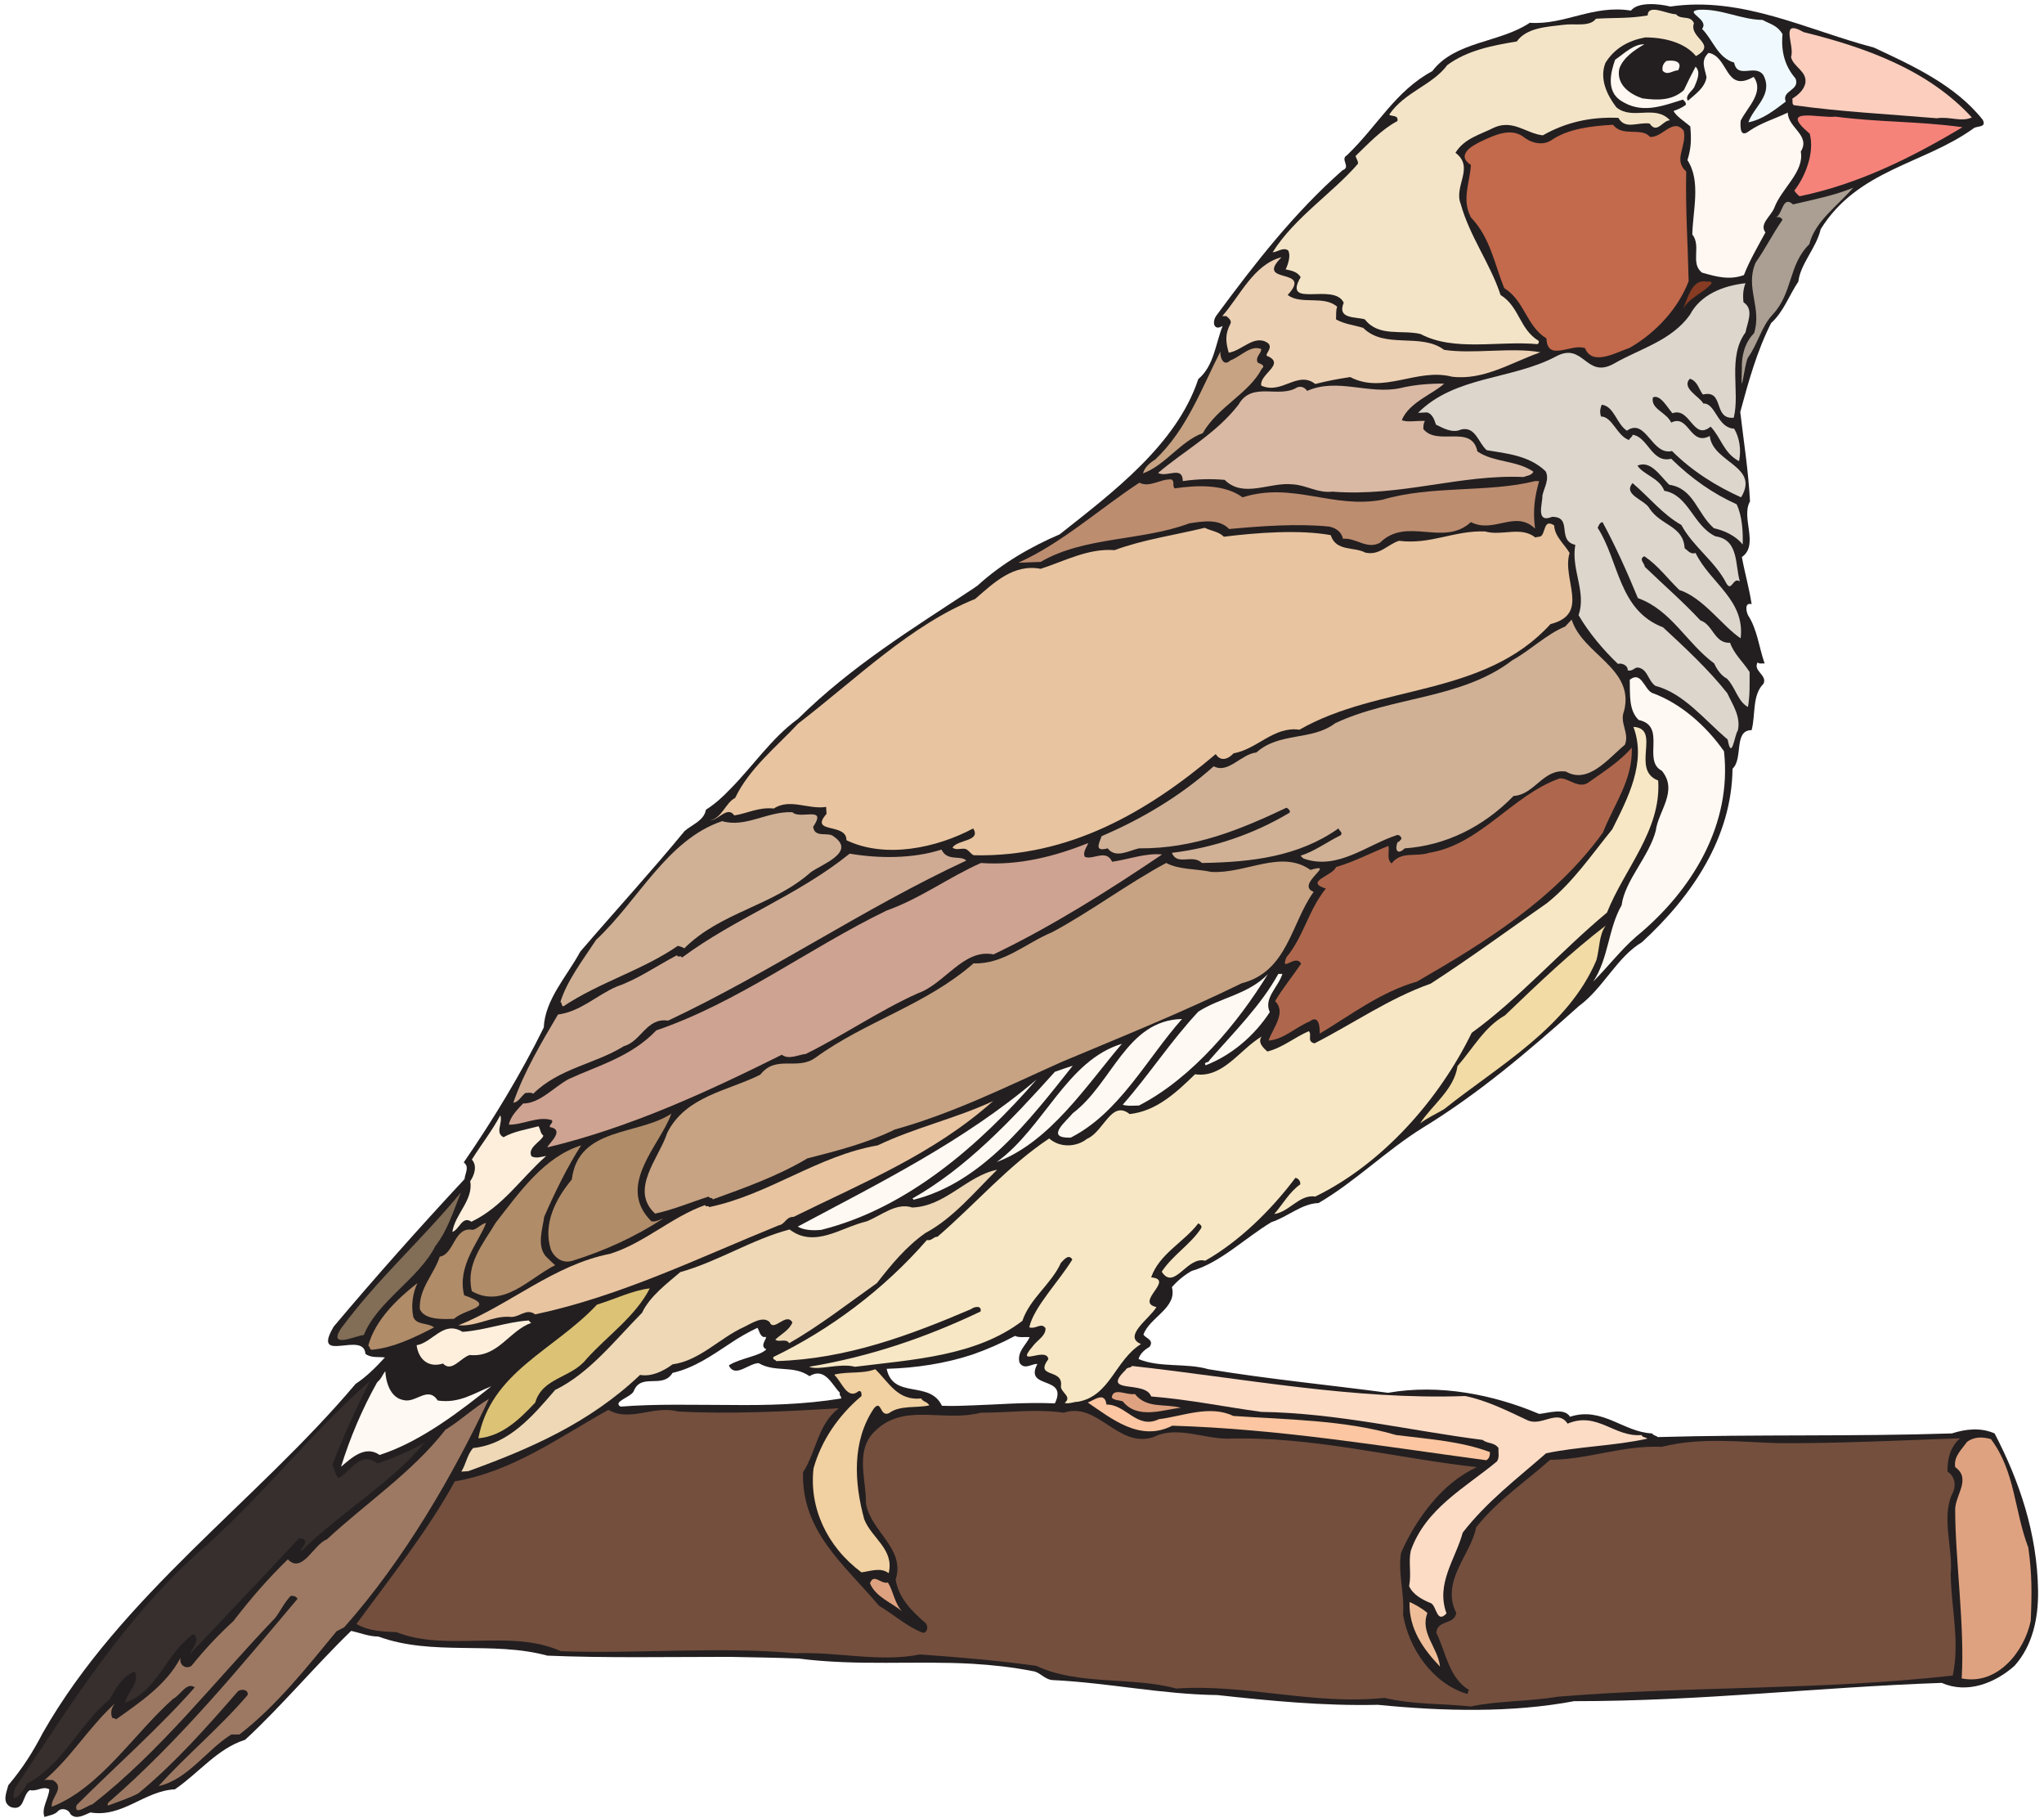 <?xml version="1.0" encoding="UTF-8" standalone="no"?>
<!-- Created with Inkscape (http://www.inkscape.org/) -->

<svg
   xmlns:dc="http://purl.org/dc/elements/1.1/"
   xmlns:cc="http://creativecommons.org/ns#"
   xmlns:rdf="http://www.w3.org/1999/02/22-rdf-syntax-ns#"
   xmlns:svg="http://www.w3.org/2000/svg"
   xmlns="http://www.w3.org/2000/svg"
   xmlns:sodipodi="http://sodipodi.sourceforge.net/DTD/sodipodi-0.dtd"
   xmlns:inkscape="http://www.inkscape.org/namespaces/inkscape"
   id="svg5215"
   version="1.1"
   inkscape:version="0.48.1 "
   width="305"
   height="271.25"
   xml:space="preserve"
   sodipodi:docname="Finch__Zebra.pdf"><defs
     id="defs5219" /><sodipodi:namedview
     pagecolor="#ffffff"
     bordercolor="#666666"
     borderopacity="1"
     objecttolerance="10"
     gridtolerance="10"
     guidetolerance="10"
     inkscape:pageopacity="0"
     inkscape:pageshadow="2"
     inkscape:window-width="640"
     inkscape:window-height="480"
     id="namedview5217"
     showgrid="false"
     inkscape:zoom="1.0728111"
     inkscape:cx="152.5"
     inkscape:cy="135.625"
     inkscape:window-x="0"
     inkscape:window-y="0"
     inkscape:window-maximized="0"
     inkscape:current-layer="g5223" /><g
     id="g5223"
     inkscape:groupmode="layer"
     inkscape:label="Finch__Zebra"
     transform="matrix(1.25,0,0,-1.25,0,271.25)"><g
       id="g5225"
       transform="scale(0.24,0.24)"><path
         d="m 483.656,611.207 c 0.809,0.606 1.821,1.211 2.629,1.816 11.922,10.911 26.27,19.196 40.82,25.457 26.067,20.606 58.2,44.649 68.907,77.176 7.883,6.664 8.488,17.375 12.125,26.465 -4.446,-2.828 -5.453,2.02 -3.032,5.254 19.403,26.262 38.598,50.91 62.645,72.125 4.445,1.617 -1.414,5.453 2.223,7.473 15.359,14.75 24.047,31.922 42.437,41.82 11.317,14.953 33.344,13.941 48.5,24.043 17.379,-1.211 31.32,9.094 50.317,6.062 3.433,4.446 13.945,3.434 19.601,2.02 35.77,5.254 68.102,-11.719 101.242,-20.406 18.993,-8.887 40.414,-18.586 54.157,-35.961 2.019,-4.039 -3.032,-2.828 -4.649,-4.242 -24.652,-17.778 -57.594,-20.407 -75.98,-50.106 -2.223,-9.492 -10.106,-17.172 -11.114,-26.058 -4.648,-6.872 -7.277,-14.954 -13.543,-20.61 -7.07,-13.937 -11.312,-29.293 -15.355,-44.242 1.617,-13.941 4.043,-29.094 4.848,-44.449 -4.645,-8.082 4.648,-21.617 -4.039,-27.676 1.414,-7.883 3.636,-15.355 4.847,-23.438 -3.433,1.012 -2.828,-3.23 -1.816,-5.453 4.648,-7.074 5.457,-15.961 8.285,-24.043 -1.215,0.204 -2.828,-0.406 -3.438,0.606 -2.625,-4.242 5.055,-6.465 2.832,-10.707 -5.66,-5.656 -3.839,-15.356 -5.863,-23.031 -9.094,0 -4.039,-14.145 -9.496,-19.196 -0.402,-34.14 -20.004,-63.234 -45.062,-86.265 -12.329,-7.274 -19.399,-23.032 -31.325,-31.719 -25.058,-22.426 -49.711,-43.438 -77.8,-60.609 -18.184,-11.313 -33.141,-26.465 -51.731,-37.375 -8.285,-0.204 -15.359,-6.872 -23.441,-9.497 -13.133,-7.878 -25.461,-20.203 -39.606,-24.242 -3.64,-2.019 -6.871,-4.648 -9.902,-8.082 2.828,-10.304 -11.316,-15.152 -14.145,-23.637 1.211,-1.82 5.454,-2.628 3.032,-6.062 -2.227,-1.211 -4.852,-3.434 -5.457,-6.059 10.711,-4.445 23.64,-1.82 34.757,-5.05 29.301,-4.852 60.422,-7.883 89.317,-11.719 25.465,4.445 52.34,-0.809 75.176,-10.508 4.644,0.406 12.527,3.234 15.355,-1.414 15.965,5.254 26.473,-7.676 40.82,-8.281 0.809,-1.215 2.02,-1.012 2.829,-1.821 49.105,1.414 97.203,0.204 146.304,1.821 6.871,2.222 14.348,3.031 21.219,0 12.324,-23.637 21.214,-49.699 21.624,-78.188 0.2,-13.937 -2.83,-27.476 -11.72,-37.375 -9.498,-8.484 -23.443,-14.141 -36.174,-8.484 -63.046,-2.223 -118.82,-9.094 -182.882,-9.094 -31.118,-5.856 -64.868,-5.051 -97.602,-1.816 -27.484,-0.606 -53.754,2.019 -79.82,4.848 -28.293,0.406 -53.551,6.062 -82.246,7.477 -3.84,0.402 -6.063,4.039 -9.7,4.445 -10.308,2.02 -20.007,3.031 -29.91,3.637 l 0,128.488 c 13.137,0.406 25.059,1.617 41.024,1.012 6.871,14.141 -15.559,6.668 -8.688,19.598 -2.832,0.203 -6.469,-3.231 -8.894,0.605 -1.414,5.453 3.234,8.688 5.054,12.727 -2.222,0.203 -5.254,-0.403 -7.277,0.609 -6.871,-3.637 -13.742,-6.668 -21.219,-9.293 l 0,380.625 z m -120.64,-99.602 c 11.316,11.313 20.613,25.454 33.949,35.153 26.676,26.265 56.383,44.445 86.691,64.449 l 0,-380.625 c -13.539,-4.445 -28.086,-6.668 -42.636,-7.074 3.234,-15.352 21.421,-5.453 27.484,-18.383 l 0,0 c 5.453,-0.203 10.305,0 15.152,0.199 l 0,-128.488 c -28.894,1.613 -56.781,-1.215 -86.691,2.625 -11.113,0.406 -22.43,0.606 -33.949,0.809 l 0,125.257 c 18.39,-0.203 36.98,0.203 55.371,3.235 0.203,1.211 -1.211,1.613 -0.606,2.828 -4.043,4.039 -7.476,12.93 -15.156,8.281 -8.082,5.66 -16.977,1.617 -25.262,6.465 -4.648,0 -11.113,-6.867 -14.347,-2.02 l 0,1.215 c 5.863,3.434 14.754,4.242 18.187,7.676 -4.445,1.816 2.426,7.07 -1.414,6.059 -2.019,1.011 -2.019,3.031 -3.031,4.648 -4.649,-2.223 -9.293,-4.848 -13.742,-7.879 l 0,275.57 z M 29.184,3.902 C 27.363,1.68 24.535,1.477 22.109,0.668 20.496,5.113 24.133,9.559 24.535,14.406 21.102,16.227 18.676,13.195 14.836,14.004 10.996,11.578 12.41,3.496 5.543,5.52 0.691,7.742 3.316,12.992 4.125,16.426 11.402,25.113 16.25,32.793 21.301,42.488 60.102,110.574 127.598,157.648 176.902,216.035 c 5.254,3.434 9.903,8.078 14.551,13.129 -2.629,0.406 -7.074,-0.402 -9.699,1.82 -0.809,11.719 -27.078,-5.656 -15.762,13.536 20.41,24.246 43.043,49.699 65.067,73.335 0.203,2.833 2.629,6.063 -0.403,8.286 14.348,20.808 28.492,44.043 39.809,67.074 0.605,13.941 11.519,25.457 18.187,37.781 17.176,20 34.961,39.395 51.934,60 3.84,3.234 9.699,5.254 10.508,10.508 4.445,2.828 8.285,6.262 11.922,10.101 l 0,-275.57 c -8.891,-5.859 -17.782,-12.121 -28.493,-14.547 -5.05,-8.281 -15.761,0.407 -19.398,-9.293 -1.82,-3.031 -10.508,-5.05 -6.465,-7.476 l 0,0 c 17.985,1.414 36.168,0.808 54.356,0.808 l 0,-125.257 c -30.715,0 -62.036,-0.605 -90.731,0.606 -27.484,7.477 -56.988,-0.402 -84.066,9.496 -4.649,0 -9.094,1.816 -13.539,2.828 C 157.301,76.43 139.719,55.418 121.938,39.055 107.996,34.609 99.102,22.691 86.977,14.406 71.621,13.602 61.113,0.266 44.945,2.891 41.914,1.68 37.871,-0.945 35.043,2.082 34.234,4.305 31.203,5.316 29.184,3.902 l 0,0 z M 363.016,225.531 c -0.2,0 -0.2,-0.203 -0.403,-0.203 0,-0.406 0.203,-0.808 0.403,-1.012 l 0,1.215"
         style="fill:#231f20;fill-opacity:1;fill-rule:nonzero;stroke:none"
         id="path5227" /><path
         d="M 38.074,6.527 C 56.465,24.914 80.109,45.926 96.879,65.117 92.84,67.945 89.809,61.277 86.172,59.461 66.769,42.289 49.996,15.215 25.75,5.719 c -0.609,4.648 7.07,9.699 0.402,13.336 -1.617,-0.203 -3.637,0.606 -4.648,-0.606 14.148,11.918 21.824,25.859 35.77,38.789 -1.617,-2.019 -2.426,-4.043 -1.617,-6.871 0.203,-1.008 1.617,-0.199 2.019,-1.211 11.926,8.484 25.262,17.375 32.133,30.711 -0.809,-3.438 2.426,-6.062 5.457,-4.043 6.464,8.082 13.539,15.559 20.812,22.223 8.891,11.516 16.57,20.406 27.078,30.711 7.274,-7.477 12.934,7.676 19.399,9.898 19.601,18.184 42.437,33.336 59.008,54.547 7.273,4.445 14.144,10.91 21.621,15.356 -17.579,-37.375 -41.829,-79.602 -71.938,-113.54 -1.012,-0.609 -2.426,-1.215 -3.84,-2.023 -14.551,-17.574 -29.707,-36.969 -48.297,-51.316 -1.214,0 -2.629,0 -4.043,0 C 102.941,34.207 93.445,19.258 78.894,16.023 92.434,31.176 109.41,45.117 123.148,61.277 c 0.61,2.828 -3.23,3.234 -4.847,1.82 C 103.75,46.328 86.977,27.336 68.793,12.387 64.144,9.961 59.09,8.348 54.242,6.527 53.027,5.922 53.637,7.742 54.039,7.941 89.402,38.652 118.906,74.613 148.004,109.16 c -0.805,1.211 -2.02,1.617 -3.434,1.414 -3.234,-3.433 -5.05,-7.476 -7.679,-10.91 C 106.379,67.742 79.703,33.195 45.957,6.934 43.531,6.527 36.66,0.871 38.074,6.527 l 0,0"
         style="fill:#9d7963;fill-opacity:1;fill-rule:nonzero;stroke:none"
         id="path5229" /><path
         d="m 7.562,15.215 c 27.078,40.406 54.559,85.461 94.977,120.41 29.504,26.465 52.137,55.965 81.641,82.027 -7.075,-13.738 -13.34,-27.48 -18.797,-41.824 1.215,-2.219 1.012,-4.848 3.031,-6.664 6.063,3.231 10.711,13.938 19.402,7.274 8.082,2.828 15.762,6.058 23.239,10.3 -16.168,-19.797 -41.629,-34.547 -61.231,-53.941 -0.402,2.223 4.446,4.445 0.606,6.262 -0.809,0 -1.414,0 -1.817,0 C 130.02,119.262 111.832,99.867 94.254,81.481 95.465,84.309 100.113,88.957 96.07,91.582 82.129,81.481 78.695,63.297 62.121,57.441 c 1.012,5.25 7.883,10.301 4.852,15.555 C 60.91,70.773 57.477,64.309 54.445,59.055 39.488,46.73 31.004,26.328 13.422,17.234 12.613,14.406 3.926,3.902 7.562,15.215 l 0,0"
         style="fill:#362f2d;fill-opacity:1;fill-rule:nonzero;stroke:none"
         id="path5231" /><path
         d="M 688.566,59.863 C 653,56.227 619.453,66.934 585.102,64.512 c -22.43,6.059 -48.704,1.414 -69.719,11.312 -18.992,2.625 -38.192,4.242 -57.793,5.656 -19.805,-4.039 -41.024,1.414 -62.039,0.605 -37.789,3.438 -79.821,-0.402 -116.598,1.012 -25.058,11.312 -56.379,-0.606 -81.844,9.496 -7.07,0.203 -13.941,0.605 -19.8,4.039 16.972,23.234 35.566,46.469 48.902,70.914 28.695,4.848 51.73,21.82 76.387,35.558 10.91,-6.265 22.429,2.422 34.554,-0.808 25.055,-1.414 54.762,0 80.024,1.617 -10.508,-8.082 -11.117,-21.617 -17.785,-31.922 -0.606,-29.496 20.207,-45.457 37.789,-66.265 7.476,-4.446 13.941,-10.508 22.027,-13.54 2.422,0.406 2.422,3.438 1.211,4.852 -7.273,6.262 -13.336,12.524 -14.953,21.617 5.051,15.555 -12.527,24.039 -14.75,37.981 0.199,11.113 -5.055,24.851 3.031,34.343 14.75,16.571 34.352,5.657 54.156,10.708 15.356,0 26.473,2.023 41.223,0 16.977,5.66 26.875,-17.981 44.66,-12.122 11.113,5.661 24.25,-0.605 36.574,-0.808 42.036,1.414 83.661,-9.695 124.282,-14.141 -17.18,-7.676 -30.313,-25.656 -37.789,-42.629 -1.618,-10.101 1.816,-20 1.007,-30.707 2.832,-16.769 14.551,-34.144 31.727,-39.398 1.012,0.203 0.203,1.617 1.215,1.82 -10.309,6.262 -11.52,18.789 -16.371,28.484 0.406,6.668 8.894,3.84 9.902,9.902 -7.879,15.957 7.277,28.89 9.902,42.625 10.711,13.539 24.856,22.832 36.778,33.539 19.402,0.203 35.769,7.273 55.574,6.465 19.398,4.847 38.191,2.426 57.793,1.82 29.098,-0.203 61.836,1.414 90.531,2.422 -5.051,-4.445 -6.265,-10.301 -6.265,-16.566 4.043,-2.422 4.445,-7.676 2.222,-11.313 -5.254,-12.121 0.61,-27.074 -0.605,-39.598 0.203,-16.972 4.648,-33.539 1.011,-50.507 C 904.184,63.5 841.742,65.926 774.852,60.469 c -14.145,-2.422 -30.11,-2.02 -43.243,-4.848 -15.964,1.617 -27.687,0.809 -43.043,4.242 l 0,0"
         style="fill:#744f3e;fill-opacity:1;fill-rule:nonzero;stroke:none"
         id="path5233" /><path
         d="m 975.719,69.562 c 1.617,25.656 -3.235,59.196 -3.235,84.246 0.204,7.07 8.082,15.152 0,20.808 -0.808,5.254 3.032,8.485 5.86,12.528 3.437,2.625 7.679,2.625 11.926,1.414 12.12,-16.164 11.52,-35.356 18.59,-53.946 1.82,-13.129 1.82,-22.019 1.21,-36.363 -3.03,-14.949 -16.367,-32.324 -34.351,-28.688 l 0,0"
         style="fill:#dfa280;fill-opacity:1;fill-rule:nonzero;stroke:none"
         id="path5235" /><path
         d="m 701.094,107.543 c 2.019,-0.809 6.465,-3.234 8.89,-5.453 -3.839,-9.902 5.254,-17.172 6.266,-26.668 -8.285,8.688 -15.559,18.789 -15.156,32.121 l 0,0"
         style="fill:#efbe98;fill-opacity:1;fill-rule:nonzero;stroke:none"
         id="path5237" /><path
         d="m 711.805,106.938 c -4.043,1.617 -8.891,4.039 -10.914,8.484 1.214,6.465 -0.403,11.922 0.808,17.578 7.278,21.012 27.281,31.516 42.844,44.445 1.414,2.02 0.605,4.446 0.805,6.668 -2.223,3.032 -5.453,2.02 -7.879,4.039 -36.578,4.649 -71.942,13.336 -110.133,13.942 -18.996,2.625 -35.363,6.062 -54.766,7.676 -2.828,8.285 -25.461,0.808 -12.73,13.132 0.808,1.618 2.426,0.809 3.234,2.02 54.965,-6.059 110.336,-16.969 165.703,-14.949 10.914,-2.223 21.219,-7.477 30.719,-11.918 7.274,-3.637 15.156,5.859 20.207,-1.821 14.75,6.262 23.238,-6.867 36.777,-5.656 0.606,-1.414 2.426,-1.012 2.829,-1.82 -16.571,-3.637 -34.149,-3.836 -50.317,-7.27 -14.551,-12.73 -29.301,-23.84 -41.426,-39.398 -3.636,-13.332 -13.539,-25.453 -8.082,-40.203 -4.851,-5.254 -4.851,3.433 -7.679,5.051 l 0,0"
         style="fill:#fddcc6;fill-opacity:1;fill-rule:nonzero;stroke:none"
         id="path5239" /><path
         d="m 432.734,116.836 c 1.817,5.254 5.457,-0.606 8.891,0.406 2.828,-4.445 3.234,-10.304 7.074,-14.344 -5.254,4.442 -13.136,7.071 -15.965,13.938 l 0,0"
         style="fill:#dfa280;fill-opacity:1;fill-rule:nonzero;stroke:none"
         id="path5241" /><path
         d="m 428.492,122.293 c -17.379,12.93 -26.07,32.324 -23.847,51.719 3.839,13.738 12.328,26.265 23.847,35.961 0,0.808 0.199,2.828 -1.418,2.425 -5.656,-4.648 -8.484,4.848 -11.922,7.879 0,0.2 0,0.403 0,0.403 7.075,1.617 13.743,0.203 20.207,2.629 6.871,-6.668 11.118,-15.758 22.836,-14.547 1.012,-1.821 2.828,-1.414 4.043,-3.438 -6.265,-1.41 -14.55,0.203 -20.008,-3.836 -4.648,-2.222 -3.636,6.867 -7.476,2.426 -11.113,-16.367 -9.902,-36.973 -4.848,-55.359 3.84,-9.496 14.953,-14.746 12.125,-26.668 -4.043,3.031 -8.894,1.011 -13.539,0.406 l 0,0"
         style="fill:#f1d0a1;fill-opacity:1;fill-rule:nonzero;stroke:none"
         id="path5243" /><path
         d="m 583.082,195.227 c -16.168,-8.286 -30.312,3.636 -42.035,11.511 3.234,1.215 8.488,5.66 9.297,-1.008 9.699,0.204 15.156,-12.527 26.066,-7.273 11.723,1.414 25.262,7.273 36.981,1.617 26.472,-1.82 55.574,-2.019 81.035,-9.496 15.965,-2.019 32.129,-3.031 46.679,-8.484 0,-1.821 -0.406,-3.235 -1.82,-4.043 -51.527,6.871 -102.652,15.558 -156.203,17.176 l 0,0"
         style="fill:#fbc6a1;fill-opacity:1;fill-rule:nonzero;stroke:none"
         id="path5245" /><path
         d="m 235.305,184.113 c 17.781,1.817 29.703,15.961 40.82,28.891 16.973,8.281 29.301,24.242 43.242,38.387 3.84,8.281 12.934,14.949 18.996,20.203 18.793,5.25 35.364,16.16 54.36,21.211 12.527,-9.496 25.461,1.011 38.394,4.043 7.477,3.027 14.754,9.492 22.633,6.867 16.57,0.605 27.078,15.758 42.234,18.789 -11.316,-11.113 -21.824,-24.043 -35.769,-31.516 -9.496,-6.668 -16.973,-15.758 -24.047,-24.851 -14.547,-10.305 -28.492,-21.211 -43.648,-29.899 -1.415,2.625 -5.254,0.2 -6.872,1.817 3.032,2.828 6.872,4.648 8.489,8.484 -3.032,5.457 -9.297,-5.051 -11.317,0.203 -3.433,3.235 -8.89,-0.605 -12.73,-2.422 -12.125,-5.457 -22.027,-16.769 -35.567,-18.59 -4.648,-3.433 -10.507,-6.261 -16.164,-5.253 -25.058,-23.84 -54.765,-36.77 -85.48,-47.879 -1.215,0 -2.223,-0.203 -3.434,-0.203 2.422,3.839 2.828,8.285 5.86,11.718 l 0,0"
         style="fill:#eed8b6;fill-opacity:1;fill-rule:nonzero;stroke:none"
         id="path5247" /><path
         d="m 187.613,216.84 c 2.223,1.82 2.629,3.84 4.043,5.457 0.199,-4.445 2.02,-13.133 9.094,-14.344 6.063,-1.617 12.125,7.274 16.973,-0.203 10.711,-1.617 17.984,3.637 26.675,7.07 -14.753,-11.715 -34.757,-27.472 -55.574,-34.14 -7.273,5.05 -14.144,-1.617 -19.195,-5.86 4.445,14.344 10.508,28.688 17.984,42.02 l 0,0"
         style="fill:#fff9f3;fill-opacity:1;fill-rule:nonzero;stroke:none"
         id="path5249" /><path
         d="m 237.93,188.961 c 6.265,33.133 37.386,43.437 59.008,66.469 8.691,2.625 17.582,7.07 26.269,8.082 -7.273,-14.141 -21.418,-23.84 -31.523,-35.153 -7.477,-9.496 -21.825,-9.093 -25.461,-21.621 -8.086,-8.683 -16.774,-16.765 -28.293,-17.777 l 0,0"
         style="fill:#dcc275;fill-opacity:1;fill-rule:nonzero;stroke:none"
         id="path5251" /><path
         d="m 552.969,209.164 c 0.609,5.457 7.48,1.012 11.519,1.82 5.864,-7.476 15.157,-4.648 22.836,-6.871 -8.691,-0.808 -21.422,-6.058 -28.898,3.235 -1.817,0.605 -4.039,0.402 -5.457,1.816 l 0,0"
         style="fill:#dfa280;fill-opacity:1;fill-rule:nonzero;stroke:none"
         id="path5253" /><path
         d="m 527.711,215.023 c 1.211,8.891 -13.336,3.637 -6.266,13.336 -1.007,6.465 -17.175,-4.648 -7.679,6.465 2.023,2.828 6.468,5.051 6.265,8.887 -2.222,3.031 -4.648,-0.606 -8.082,0.406 2.223,10.102 14.75,22.828 21.418,33.738 -1.816,3.032 -4.242,-0.203 -5.656,-1.617 -4.852,-10.707 -15.359,-17.574 -19.195,-28.89 -23.039,-17.575 -54.161,-19.192 -83.258,-22.828 -7.68,2.019 -17.985,-2.02 -22.836,0 30.516,5.05 58.601,14.746 85.277,27.476 0.809,3.434 -3.636,2.223 -4.648,1.211 -30.313,-12.93 -61.836,-24.848 -96.996,-25.859 -0.606,1.211 -1.617,0.203 -1.414,2.019 28.089,13.535 54.964,33.539 76.382,58.184 2.426,-0.606 3.438,1.82 5.254,1.617 19.2,16.566 34.961,35.152 55.575,48.891 5.453,-4.848 13.742,-4.243 18.793,-0.2 8.285,3.434 12.125,19.598 21.218,12.325 13.133,1.414 23.035,10.504 32.535,19.796 13.942,-2.019 22.024,12.122 33.141,18.79 -2.223,-3.032 1.008,-5.86 2.828,-7.473 7.477,1.816 13.539,7.07 20.61,10.101 1.82,-1.82 -1.211,-5.05 2.832,-6.062 19.398,9.898 37.179,22.426 57.793,29.699 19.398,12.524 38.597,26.668 57.793,40 12.933,10.305 22.027,23.84 32.535,36.77 7.679,15.355 17.179,33.336 10.508,50.914 14.148,-0.809 -1.614,-21.418 12.328,-26.668 1.617,-24.649 -16.774,-43.844 -25.461,-65.66 -22.836,-18.993 -44.055,-43.036 -67.293,-59.801 -16.164,-33.133 -44.254,-65.055 -77.801,-81.422 -7.879,1.215 -12.934,-7.676 -20.41,-8.684 4.246,4.848 7.476,10.907 12.933,14.746 0.204,1.618 -1.011,3.032 -2.425,3.235 -12.125,-16.164 -28.086,-31.719 -44.86,-41.215 -9.094,2.426 -15.359,-15.152 -21.621,-5.457 5.453,8.285 14.344,13.539 19.602,21.617 0.605,1.215 -0.61,2.024 -1.418,2.426 -7.274,-9.496 -19.399,-15.152 -23.442,-26.871 12.125,-1.008 -8.484,-12.324 2.629,-14.746 -3.234,-5.656 -16.972,-14.547 -7.679,-18.387 -12.934,-8.082 -15.356,-25.859 -31.321,-28.687 -2.222,0 -4.246,-1.211 -6.668,-0.606 4.039,3.231 -2.226,5.25 -1.82,8.484 l 0,0"
         style="fill:#f7e7c4;fill-opacity:1;fill-rule:nonzero;stroke:none"
         id="path5255" /><path
         d="m 213.48,215.227 c -5.054,-0.809 -8.894,-4.852 -14.347,-2.426 -3.637,4.242 -4.445,9.094 -2.426,14.547 1.414,2.425 3.637,4.847 6.063,6.261 3.031,-4.039 2.019,-9.695 7.679,-12.726 6.871,4.445 12.324,-5.051 18.188,1.617 4.039,5.859 11.113,5.25 17.176,6.262 13.539,8.687 24.652,22.222 41.222,23.636 -16.57,-16.363 -38.191,-34.949 -62.847,-41.011 -4.446,-1.012 -8.083,1.414 -10.708,3.84 l 0,0"
         style="fill:#231f20;fill-opacity:1;fill-rule:nonzero;stroke:none"
         id="path5257" /><path
         d="m 207.215,235.227 c 8.082,1.414 13.336,12.527 22.836,6.668 11.515,0.808 21.418,4.847 32.937,5.656 0.203,-0.406 0.809,-0.809 1.211,-1.211 -11.113,-4.043 -16.57,-17.375 -30.511,-15.961 -4.446,-1.215 -9.094,-8.891 -13.336,-4.242 -7.075,-2.223 -12.125,1.816 -13.137,9.09 l 0,0"
         style="fill:#feefdd;fill-opacity:1;fill-rule:nonzero;stroke:none"
         id="path5259" /><path
         d="m 183.168,235.023 c 3.434,12.731 14.348,23.235 24.449,31.114 -2.422,-5.254 -3.23,-11.313 -2.019,-16.969 1.82,-4.043 7.074,-2.629 10.308,-5.051 -9.703,-5.051 -20.211,-10.101 -30.718,-11.113 -1.415,-0.203 -1.008,1.414 -2.02,2.019 l 0,0"
         style="fill:#b18c69;fill-opacity:1;fill-rule:nonzero;stroke:none"
         id="path5261" /><path
         d="m 169.426,243.309 c 18.793,25.457 39.808,43.636 59.816,67.882 -3.637,-9.093 -6.668,-18.992 -12.73,-26.668 -8.086,-16.164 -28.899,-27.476 -35.567,-44.246 -2.828,0.203 -17.984,-7.273 -11.519,3.032 l 0,0"
         style="fill:#826d57;fill-opacity:1;fill-rule:nonzero;stroke:none"
         id="path5263" /><path
         d="m 228.027,245.125 c 25.664,10.305 47.489,30.105 75.375,35.559 16.977,5.254 30.719,18.382 47.289,24.242 0.403,-1.211 1.817,0 2.02,-1.008 29.906,6.262 53.754,25.453 83.863,30.707 18.59,8.891 38.797,13.336 57.391,22.023 -29.707,-26.468 -65.274,-40.812 -99.223,-57.582 -4.039,0 -4.039,-3.632 -7.476,-4.242 -39.809,-16.16 -78.407,-35.152 -121.043,-44.242 -4.649,3.434 -8.086,-2.019 -12.934,-1.211 -8.691,0.402 -15.965,-4.851 -25.262,-4.246 l 0,0"
         style="fill:#e8c4a0;fill-opacity:1;fill-rule:nonzero;stroke:none"
         id="path5265" /><path
         d="m 208.832,253.207 c -0.605,10.102 7.074,17.375 9.902,26.063 7.274,1.21 7.071,15.152 16.368,13.332 2.625,0.609 4.242,3.031 6.668,3.437 -3.434,-9.293 -14.551,-21.215 -10.911,-35.961 16.973,-5.859 0.805,-6.465 -5.054,-11.719 -5.453,-0.203 -14.75,-0.605 -16.973,4.848 l 0,0"
         style="fill:#b18c69;fill-opacity:1;fill-rule:nonzero;stroke:none"
         id="path5267" /><path
         d="m 234.695,262.098 c -3.23,13.535 5.66,23.636 11.926,34.14 11.719,14.953 23.844,32.528 42.438,38.387 -6.672,-10.305 -13.137,-23.434 -18.391,-35.559 -0.809,-6.058 -3.637,-13.937 0.605,-19.39 1.618,-1.617 3.637,-3.637 4.852,-4.649 -12.734,-6.261 -25.664,-21.82 -41.43,-12.929 l 0,0"
         style="fill:#b18c69;fill-opacity:1;fill-rule:nonzero;stroke:none"
         id="path5269" /><path
         d="m 273.902,283.109 c -3.839,12.524 2.422,24.848 10.508,34.547 3.231,26.262 32.938,21.817 49.508,32.727 -5.457,-15.555 -27.887,-35.758 -9.902,-53.535 2.222,-0.407 3.839,0.804 5.859,1.414 -13.941,-9.094 -28.895,-15.961 -45.062,-21.012 -5.051,-1.617 -9.297,1.613 -10.911,5.859 l 0,0"
         style="fill:#b18c69;fill-opacity:1;fill-rule:nonzero;stroke:none"
         id="path5271" /><path
         d="m 396.766,294.219 c 40.414,21.617 82.445,42.226 118.82,73.136 -28.289,-32.527 -64.262,-64.042 -107.102,-74.753 -4.242,-0.403 -8.488,-0.2 -11.718,1.617 l 0,0"
         style="fill:#fff9f3;fill-opacity:1;fill-rule:nonzero;stroke:none"
         id="path5273" /><path
         d="m 233.891,316.848 c 2.019,2.828 3.636,7.675 0.804,10.707 4.649,7.476 10.106,14.343 14.149,22.019 1.414,-3.836 -2.828,-8.683 1.617,-10.906 5.254,3.027 11.516,3.836 17.379,5.453 1.008,-1.414 0.808,-3.433 2.422,-4.648 -0.606,-2.625 -8.285,-6.059 -5.86,-10.301 2.223,-1.215 5.051,-0.203 7.278,0.199 -13.137,-11.715 -21.422,-25.051 -37.184,-32.726 -4.648,3.23 -6.062,-4.043 -9.5,-5.051 1.418,9.09 10.512,15.758 8.895,25.254 l 0,0"
         style="fill:#feefdd;fill-opacity:1;fill-rule:nonzero;stroke:none"
         id="path5275" /><path
         d="m 331.898,340.891 c 9.293,18.382 30.309,20.808 46.274,28.886 7.883,10.102 18.391,1.821 27.484,8.489 25.059,18.183 54.762,26.062 78.61,46.871 14.75,-0.61 26.066,10.101 39.203,15.554 19.195,10.305 37.383,24.043 56.578,34.348 6.469,-3.437 15.16,-2.832 22.433,-4.445 17.176,-1.012 34.758,11.312 49.305,1.008 13.742,4.043 -7.879,-7.274 1.617,-10.911 C 642.086,444.934 640.469,421.094 617.637,415.234 588.336,400.891 558.227,388.77 527.914,376.043 500.836,363.922 474.16,350.586 445.059,342.504 431.523,335.84 416.77,332 401.613,328.16 c -14.547,-8.687 -30.918,-14.547 -47.082,-20.406 -0.203,1.215 -1.617,0.203 -2.023,1.414 -8.891,-2.828 -17.379,-6.465 -26.672,-8.484 -12.934,11.921 2.019,27.679 6.062,40.207 l 0,0"
         style="fill:#c7a383;fill-opacity:1;fill-rule:nonzero;stroke:none"
         id="path5277" /><path
         d="m 453.75,308.16 c 26.875,15.153 49.309,38.992 70.93,63.035 3.234,1.211 5.859,2.02 8.89,3.028 -21.824,-27.477 -45.265,-58.184 -79.215,-66.668 0,0.402 -0.402,0.605 -0.605,0.605 l 0,0"
         style="fill:#fff9f3;fill-opacity:1;fill-rule:nonzero;stroke:none"
         id="path5279" /><path
         d="m 558.023,385.133 c -17.582,-20.606 -35.769,-48.891 -62.242,-58.789 23.442,16.969 34.758,50.508 62.242,58.789 l 0,0"
         style="fill:#fff9f3;fill-opacity:1;fill-rule:nonzero;stroke:none"
         id="path5281" /><path
         d="m 533.57,350.586 c 19.805,14.949 26.676,46.266 54.36,46.871 -17.578,-19.797 -31.121,-46.668 -55.367,-58.992 -13.137,-0.406 -2.227,8.082 1.007,12.121 l 0,0"
         style="fill:#fff9f3;fill-opacity:1;fill-rule:nonzero;stroke:none"
         id="path5283" /><path
         d="m 724.941,374.023 c 8.082,9.293 13.336,19.395 23.641,25.254 16.367,15.758 33.141,31.719 50.117,44.649 -3.437,-4.649 -3.031,-11.317 -4.648,-17.176 -14.149,-33.535 -48.703,-52.527 -75.781,-74.145 -4.04,-2.421 -8.286,-4.242 -11.922,-7.07 5.66,8.891 16.976,16.77 18.593,28.488 l 0,0"
         style="fill:#f2dba5;fill-opacity:1;fill-rule:nonzero;stroke:none"
         id="path5285" /><path
         d="m 273.496,343.719 c -0.402,1.414 1.82,1.816 1.012,3.433 -6.871,2.223 -14.551,-2.425 -21.422,-2.222 0.809,4.039 4.043,7.273 7.074,10.504 8.285,0 14.953,7.879 22.633,12.125 14.953,6.867 31.117,11.109 43.648,24.242 40.821,13.941 75.778,40.808 114.579,59.597 16.57,5.86 30.918,16.567 46.882,23.641 18.996,-1.418 37.184,3.434 53.348,9.899 -0.203,-1.211 -3.031,-4.649 -1.617,-6.872 4.242,-1.617 10.508,4.043 13.539,-2.421 8.285,1.21 16.773,4.445 24.855,3.636 -26.672,-17.984 -54.761,-35.761 -83.863,-49.699 -14.953,3.027 -24.246,-14.75 -37.785,-19.398 -19.199,-8.684 -36.781,-20.809 -55.574,-30.102 -3.84,-0.402 -8.485,-3.031 -11.922,-0.402 -37.383,-18.586 -75.375,-36.164 -116.598,-46.063 0,1.414 9.293,8.688 1.211,10.102 l 0,0"
         style="fill:#cfa391;fill-opacity:1;fill-rule:nonzero;stroke:none"
         id="path5287" /><path
         d="m 596.012,401.094 c 10.914,7.07 24.656,8.484 34.558,18.586 -14.754,-24.039 -37.386,-51.516 -64.062,-65.254 -2.828,0 -5.453,-0.406 -8.082,0.402 13.34,15.152 23.644,31.317 37.586,46.266 l 0,0"
         style="fill:#fff9f3;fill-opacity:1;fill-rule:nonzero;stroke:none"
         id="path5289" /><path
         d="m 255.309,355.84 c 5.457,15.555 13.742,29.496 22.23,43.84 11.113,1.414 19.399,9.699 29.301,13.941 10.508,3.637 19.805,10.301 29.906,15.555 0.203,-1.414 2.223,0.203 2.426,-1.211 26.676,19.797 57.391,30.707 83.457,51.719 14.148,-2.426 31.324,-2.625 45.672,2.019 2.828,-6.058 9.496,-2.625 12.324,-5.453 -50.922,-23.637 -97.602,-55.762 -148.324,-79.602 -10.711,1.618 -13.336,-10.3 -22.028,-12.726 -14.347,-8.891 -32.128,-10.91 -45.062,-23.637 -1.012,0.809 -2.426,0.403 -3.84,0.403 -2.019,-1.415 -3.433,-4.645 -6.062,-4.848 l 0,0"
         style="fill:#d0ab94;fill-opacity:1;fill-rule:nonzero;stroke:none"
         id="path5291" /><path
         d="m 601.469,376.852 c 12.328,14.14 25.664,27.273 34.355,43.031 0.809,0 1.414,0 2.02,0 -1.821,-6.262 -9.496,-12.121 -6.266,-18.992 -7.879,-12.121 -19.398,-21.618 -31.926,-26.465 -1.214,2.019 1.614,1.008 1.817,2.426 l 0,0"
         style="fill:#fff9f3;fill-opacity:1;fill-rule:nonzero;stroke:none"
         id="path5293" /><path
         d="m 630.973,386.75 c 2.019,6.063 9.093,13.941 3.234,19.598 3.84,6.465 8.688,12.324 12.934,18.586 -2.629,5.254 -10.508,-5.051 -7.278,3.234 8.489,10.102 10.914,23.434 19.602,34.141 -11.113,3.433 3.637,6.464 5.051,10.707 9.093,2.629 17.382,7.074 26.07,10.507 0.605,-2.828 -1.012,-6.871 1.617,-8.687 4.848,6.262 11.719,3.027 18.59,5.254 25.461,4.039 41.426,28.687 64.867,36.969 4.445,0.605 9.699,-5.86 14.953,-1.614 7.075,5.051 15.157,10.098 21.02,16.969 0.605,-15.961 -8.895,-28.285 -14.348,-42.223 -23.847,-33.136 -59.211,-54.953 -92.555,-74.148 -17.781,-5.051 -32.535,-16.363 -48.296,-25.859 0,1.414 0.203,10.101 -5.051,6.062 -6.871,-2.828 -13.137,-9.094 -20.41,-9.496 l 0,0"
         style="fill:#ae674d;fill-opacity:1;fill-rule:nonzero;stroke:none"
         id="path5295" /><path
         d="m 806.578,454.027 c 1.617,12.321 13.539,24.039 16.977,36.969 1.211,9.902 11.316,19.801 3.031,29.902 -9.902,5.051 2.625,22.223 -11.52,25.254 -5.05,4.848 -4.242,12.727 -4.445,20 5.656,4.446 7.074,-4.242 10.91,-6.464 14.149,-5.051 26.879,-16.165 35.973,-29.094 4.039,-36.16 -15.563,-69.094 -43.649,-92.125 -7.679,-6.668 -14.148,-15.153 -21.421,-22.426 7.679,11.516 7.476,26.469 14.144,37.984 l 0,0"
         style="fill:#fff9f3;fill-opacity:1;fill-rule:nonzero;stroke:none"
         id="path5297" /><path
         d="m 278.75,405.941 c 3.234,10.508 11.113,20.809 17.785,30.911 21.016,19.597 35.16,49.699 62.641,58.996 11.722,-3.438 22.633,5.05 34.961,4.441 3.636,-3.836 17.582,3.438 10.308,-7.273 0.805,-5.856 7.477,-2.219 10.305,-4.848 11.316,-7.879 -6.469,-13.938 -11.52,-17.777 -18.996,-16.77 -44.859,-19.801 -62.847,-37.782 -1.008,0.606 -2.223,1.012 -3.231,1.215 -17.984,-12.324 -38.8,-17.984 -56.988,-30.105 -1.211,0.609 -0.402,1.617 -1.414,2.222 l 0,0"
         style="fill:#d0b196;fill-opacity:1;fill-rule:nonzero;stroke:none"
         id="path5299" /><path
         d="m 646.938,478.676 c 7.07,2.219 13.132,6.867 19.804,10.101 1.414,1.211 -0.406,2.02 -1.012,3.434 -19.804,-13.941 -42.839,-16.77 -67.898,-17.172 -4.648,4.645 -12.328,-1.617 -14.953,5.051 20.41,2.422 40.82,9.293 58.601,20 0.403,1.211 -0.808,2.019 -1.617,2.422 -22.633,-10.707 -45.668,-20.403 -73.355,-20.203 -4.848,-1.008 -11.516,-5.25 -15.559,0 -6.871,-1.817 -4.242,2.425 -3.031,6.062 19.402,8.281 38.801,19.598 55.773,34.75 7.278,-3.84 13.539,6.063 21.219,6.867 11.52,10.305 27.485,5.657 39.203,14.547 28.293,13.336 62.848,11.922 88.106,31.317 9.094,5.05 16.976,12.929 26.269,16.765 1.215,1.215 2.227,2.426 3.235,3.438 5.457,-17.375 31.523,-24.246 26.07,-45.457 -2.426,-5.86 2.828,-10.91 0.402,-16.77 -8.082,-6.668 -18.187,-19.801 -29.3,-13.332 -11.317,1.613 -15.563,-11.519 -26.071,-12.125 -14.953,-15.355 -33.746,-24.644 -54.156,-26.062 -3.84,-3.836 -5.051,-0.2 -3.434,3.234 0.809,-0.203 1.012,0.809 1.817,1.414 0,1.211 -1.008,2.02 -2.02,2.02 -15.156,-4.848 -29.707,-17.778 -46.679,-11.719 -0.606,0.605 -1.012,0.808 -1.414,1.418 l 0,0"
         style="fill:#d0b196;fill-opacity:1;fill-rule:nonzero;stroke:none"
         id="path5301" /><path
         d="m 479.82,482.109 c -2.226,0.2 -4.449,-0.808 -6.062,0.606 2.625,4.039 14.344,3.031 10.305,9.496 -18.188,-9.699 -43.649,-15.152 -63.047,-5.859 0.199,8.886 -18.797,3.031 -9.903,13.132 0,1.211 -0.203,2.223 -0.203,3.434 -8.89,-1.414 -17.984,4.445 -26.07,-0.809 -7.477,0.809 -13.133,-2.425 -19.602,-3.433 -3.433,4.847 -7.675,-2.223 -11.922,-2.426 5.86,1.211 7.68,8.891 12.329,11.113 7.07,14.746 20.41,25.254 31.32,36.969 28.898,22.227 55.976,49.094 88.105,62.023 9.094,7.879 18.996,17.579 32.535,14.954 11.926,3.836 23.645,10.3 36.782,9.293 14.144,5.25 29.906,7.472 44.859,11.109 3.234,-1.613 6.871,-1.816 9.5,-4.441 16.164,2.019 37.383,3.632 53.145,0.804 2.625,-8.281 11.519,-5.656 17.175,-8.687 7.075,-1.614 11.118,4.043 16.774,5.859 15.762,-2.019 27.484,5.254 42.84,4.649 8.488,-2.426 17.582,2.828 25.058,-3.032 1.012,0.606 2.426,0 3.235,1.211 1.816,2.629 1.211,7.879 6.062,4.852 0.199,-5.457 5.051,-9.293 7.68,-13.738 -4.043,-13.133 10.508,-30.305 -9.5,-35.356 -33.141,-36.367 -85.481,-29.902 -124.883,-52.527 -12.73,1.816 -21.016,-9.7 -32.738,-11.719 -2.828,-3.031 -6.465,-4.242 -8.891,-0.402 -34.152,-28.895 -72.949,-51.321 -120.238,-50.309 -1.613,0.406 -2.828,3.031 -4.645,3.234 l 0,0"
         style="fill:#e8c4a0;fill-opacity:1;fill-rule:nonzero;stroke:none"
         id="path5303" /><path
         d="m 859.32,536.453 c -11.316,9.496 -21.824,23.031 -35.968,26.668 -3.84,2.828 -3.637,8.082 -8.489,9.094 -2.019,0.199 -2.625,-2.02 -5.254,-1.414 0.204,2.625 -3.234,3.836 -4.847,3.23 -7.074,6.668 -14.551,15.559 -19.602,24.246 4.039,11.516 -3.84,22.828 -1.617,34.95 -9.5,2.222 -1.012,13.941 -11.52,13.941 -8.488,-3.434 -4.648,6.867 -4.851,10.504 0.808,4.043 3.641,8.082 1.617,12.121 -8.082,7.883 -19.601,8.891 -29.301,10.508 -4.242,3.637 -5.457,11.918 -12.73,10.304 -4.242,-2.023 -8.891,0.606 -12.528,2.422 -0.609,1.618 -1.414,5.254 -4.445,6.063 -1.414,0 -3.031,-0.203 -4.445,-0.203 18.387,18.383 46.273,16.363 68.301,27.879 14.144,7.879 14.953,-11.313 29.097,-3.434 12.934,7.477 28.496,11.313 37.789,24.242 5.254,10.102 16.571,14.547 27.684,15.762 -1.211,-2.828 -1.414,-6.266 -1.008,-9.496 5.457,-3.434 1.817,-10.305 1.008,-14.949 -9.094,-12.325 -2.625,-29.496 -5.859,-42.43 -10.508,-1.008 -4.446,14.144 -15.356,11.519 -2.023,2.625 -2.629,6.665 -6.469,7.879 -4.445,-4.648 4.852,-8.89 6.668,-12.324 6.266,0.199 6.871,-12.125 15.36,-12.527 2.625,-4.445 3.636,-10.504 2.425,-16.164 -7.679,4.043 -8.89,11.719 -14.148,17.176 -8.687,-7.274 -10.102,9.898 -18.992,6.664 -2.629,3.031 -6.063,9.496 -9.699,7.879 -1.215,-5.856 6.668,-7.27 9.093,-12.524 8.891,4.445 9.293,-11.922 19.196,-6.668 1.414,-13.332 25.058,-14.949 15.558,-30.508 -12.125,5.457 -24.246,12.93 -34.351,23.032 -10.106,-2.422 -12.934,16.769 -22.43,10.101 -5.254,3.438 -6.266,12.125 -12.531,12.93 -0.809,-2.219 -1.008,-3.434 -0.403,-5.856 5.657,0 7.879,-9.496 13.942,-11.718 0.406,1.007 1.82,1.617 1.82,2.625 7.68,-1.008 9.496,-14.344 19.199,-11.918 10.102,-9.903 20.813,-17.375 32.532,-22.629 2.832,-5.86 3.234,-13.942 3.031,-20 -3.434,4.242 -8.891,6.867 -14.348,8.082 -8.484,7.472 -9.902,19.797 -22.226,21.617 -4.649,4.644 -9.297,12.324 -15.762,9.496 3.031,-4.648 10.91,-6.062 13.336,-12.527 12.125,-2.02 14.348,-17.375 25.461,-22.629 11.722,-1.617 9.699,-14.344 12.125,-22.426 -3.434,2.426 -4.039,-5.453 -6.668,-1.008 -5.656,11.11 -16.57,18.184 -22.43,29.09 -9.297,5.254 -15.762,13.539 -24.25,20.813 -5.051,-5.86 6.266,-8.286 8.488,-12.731 5.657,-8.484 16.774,-8.484 17.379,-19.598 1.817,-1.414 3.032,-3.23 5.457,-2.421 7.274,-14.954 24.653,-23.235 22.43,-42.426 -8.894,5.855 -18.594,20.203 -30.516,24.039 -5.859,5.656 -10.507,12.121 -17.378,16.769 -3.032,-1.414 0.203,-3.636 0.203,-5.254 9.699,-9.293 18.793,-17.171 27.683,-26.668 6.266,-2.019 6.871,-11.515 14.754,-11.109 1.817,-5.457 6.465,-9.496 9.699,-14.547 0,-5.656 0.2,-11.515 -0.808,-17.375 -5.051,2.625 -6.266,9.899 -10.508,14.141 -2.629,1.215 -5.055,4.648 -6.266,7.476 -13.941,10.305 -21.218,26.465 -37.992,32.528 -5.254,12.726 -10.91,25.457 -17.578,37.777 -1.414,-0.199 -1.82,-1.613 -2.426,-2.828 10.711,-16.566 10.305,-41.012 32.535,-49.496 10.911,-10.102 22.836,-21.215 31.926,-32.731 2.629,-5.656 6.871,-11.714 5.258,-18.586 -1.617,-2.019 -3.031,-15.554 -5.055,-4.445 l 0,0"
         style="fill:#ddd6cd;fill-opacity:1;fill-rule:nonzero;stroke:none"
         id="path5305" /><path
         d="m 506.492,624.336 c 21.621,9.699 40.215,26.668 60.219,39.801 5.254,-2.625 10.508,2.019 15.965,1.617 1.82,-1.012 0.203,-3.231 1.617,-4.445 10.914,1.617 24.652,2.222 33.746,-4.446 24.856,7.879 44.66,-5.859 69.516,-1.211 24.453,7.274 52.945,3.434 75.98,9.293 0.606,0 1.215,0 2.024,0 -2.227,-7.675 -3.235,-14.746 -2.024,-23.636 -9.902,9.496 -20.41,-2.625 -31.926,3.23 -13.543,-12.523 -31.929,3.031 -45.265,-10.301 -6.672,-3.437 -11.723,2.625 -18.391,2.02 -0.605,3.433 -3.637,5.453 -6.871,6.062 -15.762,1.614 -34.352,0.2 -49.711,-1.215 -5.051,5.254 -13.137,3.84 -19.805,2.829 -23.64,-8.887 -52.336,-6.465 -73.961,-19.192 -3.839,-0.203 -7.476,-0.203 -11.113,-0.406 l 0,0"
         style="fill:#bd8d70;fill-opacity:1;fill-rule:nonzero;stroke:none"
         id="path5307" /><path
         d="m 642.895,663.328 c -11.516,1.215 -24.45,-7.07 -33.747,2.223 -7.273,0.605 -13.539,0.406 -20.812,-0.606 -0.203,7.879 -7.883,1.618 -12.328,4.043 13.336,11.313 28.695,19.395 40.012,33.938 6.668,11.922 20.207,2.832 29.3,8.687 2.223,0.61 3.637,-0.199 4.852,-1.816 15.152,6.668 30.715,-2.02 46.476,1.414 6.668,1.617 13.942,2.223 21.622,2.223 -4.446,-4.649 -17.579,-9.293 -21.016,-18.184 2.629,-1.211 7.476,-0.203 11.519,-0.402 -0.808,-1.215 -0.808,-2.629 -0.808,-4.043 7.074,-8.688 24.047,2.629 26.875,-11.11 8.285,-5.656 19.402,-4.242 27.887,-10.101 -1.211,-2.02 -3.032,-1.821 -4.848,-2.629 -31.727,1.414 -61.027,-9.899 -95.18,-7.274 -7.476,-0.804 -12.73,3.235 -19.804,3.637 l 0,0"
         style="fill:#d9b9a4;fill-opacity:1;fill-rule:nonzero;stroke:none"
         id="path5309" /><path
         d="m 574.594,675.652 c 15.761,14.953 23.035,35.356 32.535,53.946 -0.609,-1.418 0.809,-8.489 4.848,-4.649 5.054,1.817 10.105,7.879 15.359,5.656 0,-2.425 -3.031,-3.636 -1.82,-6.667 1.214,-0.805 4.246,-1.211 2.023,-3.231 -6.469,-12.324 -21.824,-18.789 -29.305,-31.922 -11.113,-4.039 -18.589,-15.961 -29.703,-20 0.606,2.828 3.637,5.453 6.063,6.867 l 0,0"
         style="fill:#c7a383;fill-opacity:1;fill-rule:nonzero;stroke:none"
         id="path5311" /><path
         d="m 872.457,738.484 c 4.039,12.731 -4.648,22.829 0.809,35.153 4.847,6.871 8.484,14.343 13.336,21.215 -0.809,1.414 -2.02,1.617 -3.235,1.211 3.438,1.82 3.235,11.113 8.488,6.464 10.305,2.426 20.614,4.446 29.911,8.286 -8.289,-9.497 -18.996,-16.77 -21.828,-28.083 -10.508,-10.304 -8.083,-24.246 -18.387,-35.156 -5.457,-5.855 -7.278,-14.543 -12.125,-21.211 -2.024,-4.043 -3.637,-23.234 -3.031,-5.453 -0.204,5.856 1.21,12.727 6.062,17.574 l 0,0"
         style="fill:#aa9f92;fill-opacity:1;fill-rule:nonzero;stroke:none"
         id="path5313" /><path
         d="m 654.211,713.23 c -8.891,6.872 -16.57,-5.453 -26.875,-0.808 -1.012,5.656 11.922,10.508 3.434,14.547 -2.829,0.406 3.031,4.043 -0.2,6.668 -6.672,4.445 -12.734,-3.84 -19.402,-4.848 -1.617,5.656 -1.816,9.293 0.809,14.344 0.808,1.613 -0.809,2.828 -2.02,3.836 -0.605,0 -1.414,0 -2.019,0 8.89,10.101 15.558,25.66 29.5,29.297 -13.942,-13.942 16.167,-4.649 3.031,-18.789 6.672,-5.051 17.988,0 24.656,-5.86 -0.809,-2.019 -0.406,-4.043 -0.609,-6.262 4.246,-2.425 9.093,-2.828 13.543,-4.242 10.707,-10.711 28.695,-2.222 40.211,-10.91 14.347,-2.223 33.75,1.414 47.894,-1.215 -14.348,-5.05 -28.293,-14.14 -44.055,-12.121 -17.379,4.446 -33.949,-8.887 -50.519,-0.203 -6.668,-1.008 -10.91,-1.816 -17.379,-3.434 l 0,0"
         style="fill:#edd1b4;fill-opacity:1;fill-rule:nonzero;stroke:none"
         id="path5315" /><path
         d="m 788.391,731.012 c -6.668,2.625 -18.793,-7.074 -19.196,4.847 -10.105,6.262 -10.711,18.586 -21.015,25.051 -4.852,11.918 -6.871,25.051 -16.571,35.153 -4.648,8.89 -0.609,16.769 0,26.062 -7.679,5.051 0.809,9.699 5.051,11.719 6.063,2.828 14.145,6.871 20.61,2.625 3.839,-3.231 9.703,-5.051 14.351,-2.02 8.281,5.656 19.602,7.071 30.715,7.676 4.648,-6.262 14.144,-1.008 18.391,-6.059 6.261,-0.406 11.515,9.899 16.769,3.032 1.617,-7.879 -5.457,-14.348 1.215,-20.203 -0.406,-18.586 0.805,-36.165 1.211,-54.551 -5.254,-13.739 -16.367,-25.656 -29.301,-33.133 -6.668,-2.223 -18.594,-9.293 -22.23,-0.199 l 0,0"
         style="fill:#c3694c;fill-opacity:1;fill-rule:nonzero;stroke:none"
         id="path5317" /><path
         d="m 706.551,738.082 c -9.297,2.223 -20.817,-1.617 -27.684,7.273 -4.648,1.415 -13.945,0 -10.512,8.282 -4.847,10.304 -30.714,-3.231 -21.417,12.726 -1.821,2.832 -4.649,3.235 -7.477,3.84 1.414,2.828 2.625,7.274 1.211,9.496 -2.625,1.617 -5.051,-0.808 -7.68,-1.011 10.711,17.175 30.11,29.699 42.438,44.042 0.203,1.415 -0.809,2.426 -1.211,3.84 6.465,6.262 13.133,13.336 20.812,17.375 0.809,3.231 -3.23,2.223 -4.043,3.231 7.68,11.316 21.422,14.547 28.899,24.648 9.902,7.274 22.23,9.699 34.554,11.719 4.852,6.867 14.954,7.273 23.243,8.285 5.656,0.805 12.929,-1.215 16.164,3.027 10.105,0.606 15.761,0 25.664,1.618 0.203,6.062 9.699,0.605 14.144,0.605 2.426,-3.031 7.074,-0.199 8.891,-4.445 -2.625,-7.473 11.926,-10.301 1.012,-16.363 -5.457,6.668 -15.559,9.293 -25.258,9.293 -7.68,-1.415 -15.156,-5.051 -19.805,-12.727 -3.031,-7.879 0.809,-15.961 5.457,-22.023 8.082,-6.665 19.195,1.617 26.672,-6.465 -3.637,0 -6.465,-7.071 -10.102,-1.614 -6.062,0.809 -12.125,-3.234 -15.562,2.829 -14.348,0.605 -26.473,-2.426 -37.586,-8.688 -8.082,0.809 -14.75,8.078 -24.25,3.84 -6.668,-3.438 -14.75,-5.254 -19.195,-12.527 9.699,-7.274 -1.012,-16.567 2.625,-25.458 4.445,-16.16 14.754,-29.699 19.804,-45.253 9.496,-5.86 9.297,-16.973 18.996,-22.832 0.204,-1.008 -0.203,-1.211 -0.605,-1.614 -19.402,1.817 -41.426,-3.84 -58.199,5.051 l 0,0"
         style="fill:#f3e4c8;fill-opacity:1;fill-rule:nonzero;stroke:none"
         id="path5319" /><path
         d="m 848.609,764.145 c 0.809,-0.204 2.223,0.605 2.832,-0.809 -4.043,-4.852 -11.519,-7.273 -14.347,-12.93 2.222,5.051 4.445,15.153 11.515,13.739 l 0,0"
         style="fill:#863b22;fill-opacity:1;fill-rule:nonzero;stroke:none"
         id="path5321" /><path
         d="m 846.59,768.586 c -6.063,4.648 -0.203,13.133 -4.848,18.992 0.199,11.719 4.446,26.465 -2.426,36.973 1.817,5.859 2.02,9.898 1.414,16.769 -2.828,2.422 -7.273,5.25 -8.285,7.676 2.223,0.809 4.243,1.617 6.063,3.031 0.203,1.414 -0.809,1.817 -1.414,2.625 -10.914,-3.433 -20.817,-7.273 -31.121,-0.402 -7.075,4.848 -4.852,13.938 -2.625,20.203 4.644,3.231 9.293,7.879 14.547,7.676 -4.649,-2.625 -10.711,-6.668 -12.528,-12.324 -1.414,-7.879 5.457,-12.524 11.52,-14.547 7.476,-1.008 14.75,-1.211 20.609,4.043 1.82,3.836 3.84,7.879 5.863,11.715 2.829,-2.828 0.606,-7.071 -0.609,-10.102 -1.008,-2.019 -4.848,-4.242 -3.234,-6.867 3.64,3.234 8.488,6.465 9.297,11.719 -1.008,4.847 -3.032,8.281 1.011,12.121 10.102,-1.821 8.082,-20.203 22.43,-11.922 5.457,-7.676 -3.031,-14.949 -6.465,-21.817 -0.203,-2.828 -0.406,-8.687 4.039,-5.253 6.063,4.242 12.731,6.058 19.402,9.293 0,-7.473 11.516,-11.313 6.465,-19.395 1.821,-10.102 -9.496,-18.184 -13.136,-27.879 -1.618,-4.246 -7.676,-8.082 -4.446,-12.324 -3.84,-7.07 -7.879,-13.942 -10.711,-21.215 -7.273,-2.625 -13.738,-0.809 -20.812,1.211 l 0,0"
         style="fill:#fef7f2;fill-opacity:1;fill-rule:nonzero;stroke:none"
         id="path5323" /><path
         d="m 892.461,809.398 c 5.055,6.262 10.309,18.586 7.68,28.286 -16.368,13.738 5.254,7.472 12.73,8.484 21.422,-2.828 41.024,-2.223 63.25,-5.254 -24.652,-14.746 -51.527,-28.285 -81.031,-34.344 -1.012,0.809 -1.82,1.614 -2.629,2.828 l 0,0"
         style="fill:#f6837a;fill-opacity:1;fill-rule:nonzero;stroke:none"
         id="path5325" /><path
         d="m 892.461,851.824 c -1.414,0.403 -0.606,2.223 -1.008,3.231 3.031,2.023 5.453,4.043 6.465,7.476 1.215,6.262 -6.063,8.285 -7.074,13.336 2.023,5.656 -6.063,19.395 6.265,12.324 30.313,-7.476 61.836,-18.589 83.661,-42.429 -5.254,-2.422 -11.114,0.609 -17.379,-0.403 -23.641,2.02 -47.891,3.231 -70.93,6.465 l 0,0"
         style="fill:#fbcebe;fill-opacity:1;fill-rule:nonzero;stroke:none"
         id="path5327" /><path
         d="m 869.629,843.34 c 2.625,7.676 12.527,13.738 7.476,23.433 -4.042,5.86 -12.933,-2.222 -14.55,6.266 -8.285,2.422 -10.508,11.313 -15.965,16.766 3.84,4.851 -9.496,8.488 -1.617,9.496 11.316,0.605 20.613,-4.848 31.726,-5.051 4.043,-2.223 7.278,-2.625 9.903,-7.07 -0.809,-8.688 1.211,-15.961 6.468,-22.024 2.422,-6.058 -7.074,-5.855 -4.851,-11.511 -5.86,-4.446 -11.52,-8.891 -18.59,-10.305 l 0,0"
         style="fill:#f0fafe;fill-opacity:1;fill-rule:nonzero;stroke:none"
         id="path5329" /><path
         d="m 826.988,868.996 c -0.402,2.223 0.407,3.637 1.821,4.848 3.433,0.609 8.488,0 5.859,-4.645 -2.629,0 -5.254,-2.828 -7.68,-0.203 l 0,0"
         style="fill:#fef7f4;fill-opacity:1;fill-rule:nonzero;stroke:none"
         id="path5331" /></g></g></svg>